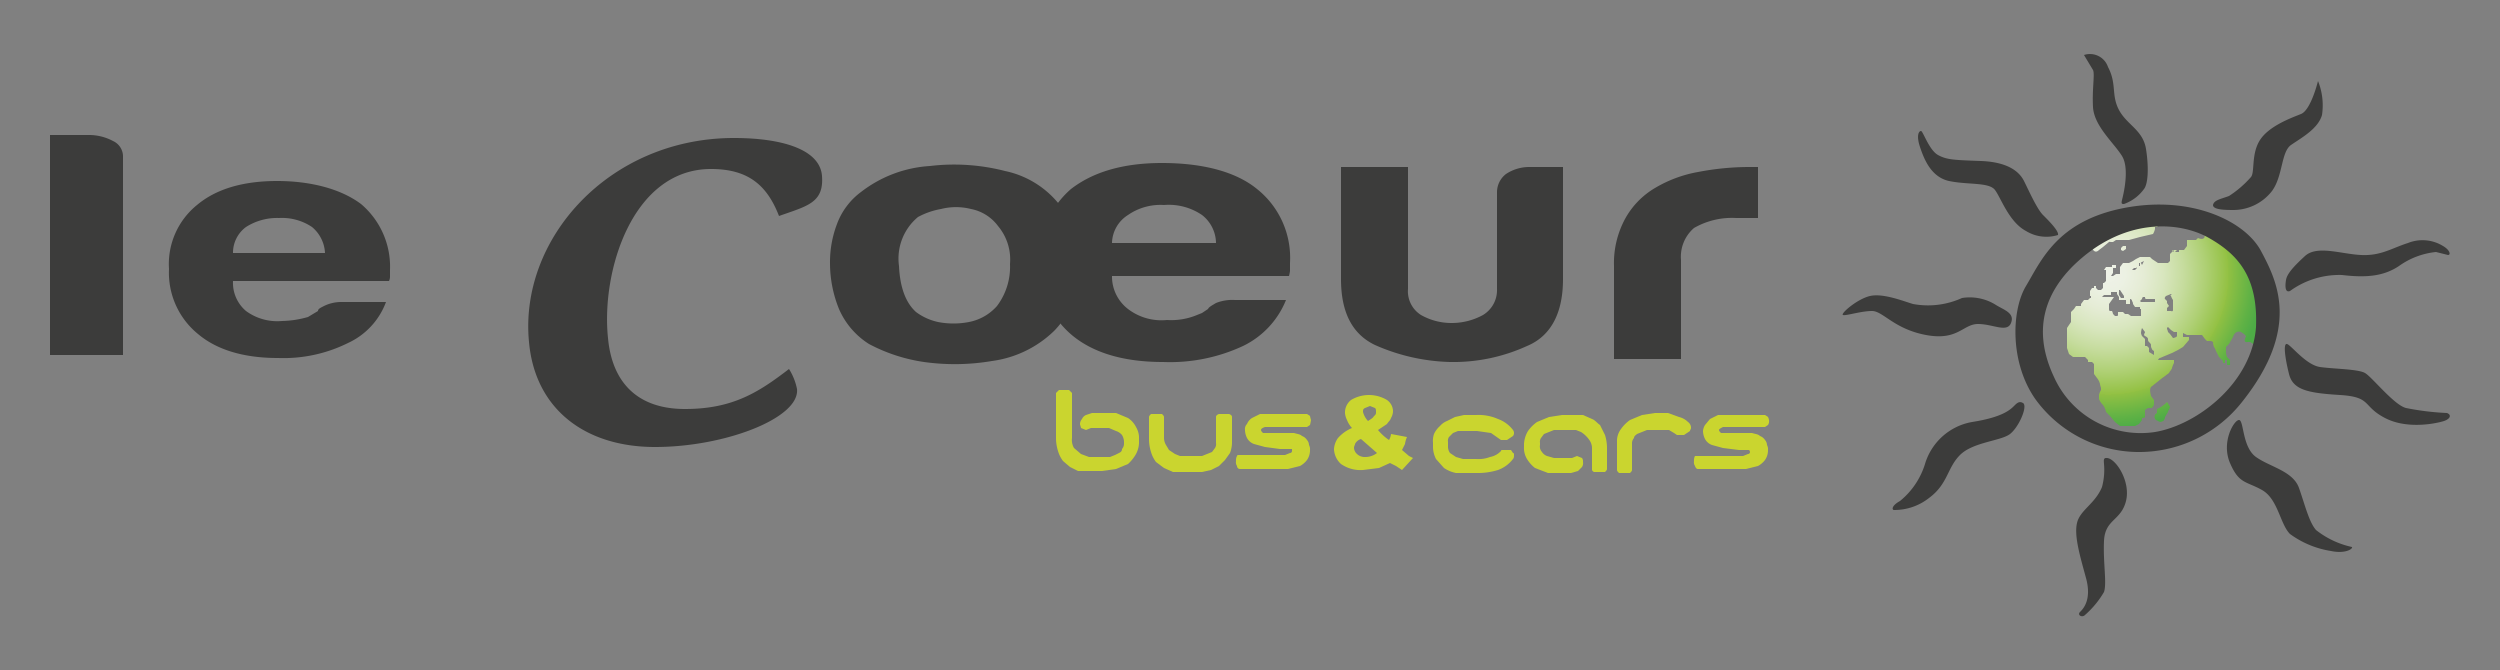 <?xml version="1.0" encoding="utf-8"?><svg id="aba4adec-360a-4074-bef1-bfb60d71c9ca" data-name="Calque 1" xmlns="http://www.w3.org/2000/svg" xmlns:xlink="http://www.w3.org/1999/xlink" width="250" height="67" viewBox="0 0 250 67"><rect x="0" y="0" width="250" height="67" fill="#808080" stroke="none"/><defs><radialGradient id="fc4ad5cd-4ec4-4357-8b38-5d083d5b3b5f" cx="210.8" cy="27.41" r="15.44" gradientUnits="userSpaceOnUse"><stop offset="0" stop-color="#eff2e8"/><stop offset="0.11" stop-color="#ecf1e3"/><stop offset="0.23" stop-color="#e5ecd5"/><stop offset="0.36" stop-color="#d8e6be"/><stop offset="0.49" stop-color="#c6dc9e"/><stop offset="0.63" stop-color="#afd075"/><stop offset="0.78" stop-color="#93c143"/><stop offset="0.78" stop-color="#90c043"/><stop offset="0.93" stop-color="#60b245"/><stop offset="1" stop-color="#4eac46"/></radialGradient></defs><title>reseau-ocelorn-logos</title><path d="M5,13.5H8.8a5.1,5.1,0,0,1,2.5.6,1.7,1.7,0,0,1,1,1.5V35.5H5Z" fill="#3c3c3b"/><path d="M34.1,30.2h4.5a7.3,7.3,0,0,1-3.8,4.1,14.5,14.5,0,0,1-7,1.5c-3.4,0-6.1-.8-8-2.4a7.9,7.9,0,0,1-2.9-6.5,7.6,7.6,0,0,1,2.8-6.4c1.9-1.6,4.6-2.4,8-2.4s6.4.8,8.4,2.3A8.2,8.2,0,0,1,39,27v.7a1,1,0,0,1-.1.4H23.3a3.7,3.7,0,0,0,1.3,3,5.3,5.3,0,0,0,3.6,1,10.1,10.1,0,0,0,2.6-.4l.5-.3.5-.3c0-.2.2-.3.6-.5A3.9,3.9,0,0,1,34.1,30.2ZM23.3,25.3h9.2a3.6,3.6,0,0,0-1.3-2.6,5.4,5.4,0,0,0-3.3-.9,5.8,5.8,0,0,0-3.3.9A3.2,3.2,0,0,0,23.3,25.3Z" fill="#3c3c3b"/><path d="M77.9,21.6c-1.2-3.1-3.1-4.7-6.8-4.7-7.9,0-11,10.3-10.3,16.9.4,4.4,2.9,7.1,7.7,7.1s7.4-1.7,10.4-4a5.9,5.9,0,0,1,.8,2c.3,2.9-7.2,5.8-14.2,5.8s-12-3.8-12.6-10.5c-1-10.3,8-20.4,20.5-20.4,4.7,0,8.6,1.1,8.8,3.8S80.7,20.6,77.9,21.6Z" fill="#3c3c3b"/><path d="M86.9,34.4a7.8,7.8,0,0,1-3-3.5,12.2,12.2,0,0,1-.9-4.6,10.7,10.7,0,0,1,.7-3.9,7,7,0,0,1,2.4-3.2A12.5,12.5,0,0,1,93,16.6a20.4,20.4,0,0,1,7.5.5,9.4,9.4,0,0,1,5.7,3.7,9.1,9.1,0,0,1,1.7,5.6,9.4,9.4,0,0,1-.7,3.9,8,8,0,0,1-1.8,2.8,11,11,0,0,1-6.2,3,22.2,22.2,0,0,1-6.8.1A16.9,16.9,0,0,1,86.9,34.4Zm4.9-12.7a5.4,5.4,0,0,0-1.9,4.9c.1,2.2.7,3.7,1.7,4.6a5.7,5.7,0,0,0,2.2,1,8.1,8.1,0,0,0,3.1,0,5,5,0,0,0,2.8-1.6,6.5,6.5,0,0,0,1.3-4.2,5.2,5.2,0,0,0-1.2-3.8,4.4,4.4,0,0,0-2.7-1.7,6.1,6.1,0,0,0-3,0A7.6,7.6,0,0,0,91.8,21.7Z" fill="#3c3c3b"/><path d="M123.5,30h5.1a8.7,8.7,0,0,1-4.3,4.6,17.3,17.3,0,0,1-8,1.6c-3.9,0-6.9-.9-9-2.6a9,9,0,0,1-3.3-7.5,9,9,0,0,1,3.1-7.2c2.2-1.7,5.2-2.6,9.1-2.6s7.3.8,9.5,2.6a8.8,8.8,0,0,1,3.3,7.4v.8a4.3,4.3,0,0,1-.1.5H111.2a4.1,4.1,0,0,0,1.6,3.3,5.5,5.5,0,0,0,3.9,1.1,6.7,6.7,0,0,0,3-.5l.5-.2.6-.4c.1-.2.3-.3.8-.6A4.4,4.4,0,0,1,123.5,30Zm-12.3-5.7h10.4a3.6,3.6,0,0,0-1.4-2.8,5.9,5.9,0,0,0-3.8-1,5.7,5.7,0,0,0-3.6,1A3.4,3.4,0,0,0,111.2,24.3Z" fill="#3c3c3b"/><path d="M156.3,16.7V27.9c0,3.4-1.2,5.7-3.6,6.7a17.7,17.7,0,0,1-7.7,1.6,19.7,19.7,0,0,1-7.5-1.7c-2.3-1.1-3.4-3.3-3.4-6.6V16.7h6.7V28.9a2.8,2.8,0,0,0,1.3,2.6,6.2,6.2,0,0,0,3.1.8,6.5,6.5,0,0,0,3.1-.8,2.9,2.9,0,0,0,1.4-2.6V19.2a2.3,2.3,0,0,1,.9-1.8,4.2,4.2,0,0,1,2.3-.7Z" fill="#3c3c3b"/><path d="M161.4,35.9V26.6a9.3,9.3,0,0,1,1.1-4.7,8.1,8.1,0,0,1,3-3.1,12.8,12.8,0,0,1,4.3-1.6,27.3,27.3,0,0,1,5-.5h1v5.1h-2.2a7.6,7.6,0,0,0-4.2,1,3.8,3.8,0,0,0-1.3,3.2v9.9Z" fill="#3c3c3b"/><path d="M224.6,33.6l-.2-.2-.3-.2a.5.5,0,0,0-.4,0c-.3.1-.4.5-.4.5l-.4.7-.3.3v.6a2.3,2.3,0,0,0,.1.4l.3.3v.5h-.3V36h-.2v.3h-.2v-.2l-.4-.4-.3-.6a1.5,1.5,0,0,0-.2-.4,2.3,2.3,0,0,1-.1-.4c.1-.1-.2-.2-.2-.2h-.4l-.2-.2-.3-.4h-1.5l-.4-.2v.4h.6v.3l-.6.7-.5.3-.6.3-1.2.5c-.1,0-.2.2-.2.2h1.6v.3a2.6,2.6,0,0,0-.2.5c0,.1-.2.3-.3.5l-.8.6-1,.8c-.2.3,0,.8,0,.9l.3.4v.5l-.2.3h-.4l-.3.2v.7c0,.1-.3.1-.3.1v.2l-.3.4-.4.2H212l-.5-.4-.5-.6-.4-.4a1.7,1.7,0,0,0-.3-.7,1.7,1.7,0,0,1-.4-.6v-.4a1.7,1.7,0,0,1,.2-.5v-.2a2.3,2.3,0,0,1-.1-.4,1.6,1.6,0,0,0-.3-.6l-.3-.4V36.4l-.2-.2h-.4v-.2l-.3-.3h-1.2l-.4-.3-.2-.6V32.8l.4-.6v-1h0l.3-.3.2-.3h.5v-.2l.3-.4h.4l.2-.2h.1v-.2h-.1v-.5l.2-.3h.2v-.2h.2v.2l.2.2h.3l.2-.2v-.5h.1l.2-.2V27h-.2l.2-.3h.6v-.2h.4v.3h-.3v.5l-.2.3h.2l.3-.2h.4v-.7l.3-.4h.6l.4-.2.3-.2.4-.2h1l.2.2.6.4h1l.2-.2H217v-.7l.2-.2.2-.2h.3l-.2.2h-.1V25h-.2l.2.2h.5V25h.5l.3-.4V24h.9l.2-.2s.4.2.6,0,0-.9-1-1.6-3.3.1-3.3.1l-.2.2-.2.2h-.2v.2a1.7,1.7,0,0,1-.2.5l-1.3.3-1.1.3h-1.3l-.3.2H211l.2-.2h.2l.2-.2h.3l-.3.2-.7.2-.6.5-.4.3c-.5.5-.8-.3-.8-.7a7.6,7.6,0,0,1,3.4-2.4c1.9-.2,12.7-2.1,14.1,8.7,0,.7,0,4.3-.4,4.5s-.8-1-1.4-.9S224.6,33.7,224.6,33.6Zm-7.5-4.2-.5.2c-.2.2-.1.3-.1.3l.2.2v.2l.2.3-.2.2v.3h.4c.2.1.2-.1.2-.1s0-.3,0-.3v-.7a1.5,1.5,0,0,1-.2-.4C216.9,29.6,217.3,29.4,217.1,29.4Zm-.4,3.5a1,1,0,0,1,.1.3l.2.2.3.4c.1,0,.4-.1.4-.2s0-.4,0-.4h-.3l-.3-.2-.3-.3A.2.2,0,0,0,216.7,32.9Zm-2.2,1v.7h.2l.2.2v.4l.5.3v-.4s-.2-.1-.2-.2a.6.6,0,0,1-.1-.4c0-.1-.1-.2-.2-.3s-.1-.2-.1-.3-.1-.2-.3-.3,0-.3,0-.4l-.3-.4a2,2,0,0,0-.1.5,1,1,0,0,0,.1.3Zm-3.6-3.5v.5s0,.2.1.2h.2a1,1,0,0,1,.1.3l.2.2h.2a.1.1,0,0,0,.1-.1v-.3h.5l.2.2h.3l.3.2h1v-.7H214v-.2h-.5l-.2-.3a.5.5,0,0,0-.1-.3.2.2,0,0,0-.2-.2v.5h-.4v-.4h-.7v-.3l-.2-.3v-.2h-.6v.3h-.7l-.2.2h1.2Zm1-.9.2.3h.3v-.2l-.2-.3-.2-.3h-.1v.2A1,1,0,0,0,211.9,29.5Zm2.3-3,.2-.4-.4.2h-.1v.3l-.3.2h-.2l-.2.2h.3l.2-.2v-.2h.3v-.5Zm1.3,3.6v-.2h-.9c-.1,0-.1-.2-.1-.2h-.2a.3.3,0,0,0-.1.2l-.3.3V30l.2.2h1.4Zm-3.2-5,.3-.2v-.3h-.3l-.2.2V25Zm4.2,15.3-.4.3-.4.2v.4s-.2.1-.2.2a.4.4,0,0,0,.1.5l.4.2c.1,0,.4-.1.4-.2a.5.5,0,0,0,.1-.3l.3-.5c0-.1.2-.4.2-.5a2.2,2.2,0,0,0-.3-.5Z" fill="url(#fc4ad5cd-4ec4-4357-8b38-5d083d5b3b5f)"/><path d="M221.3,20.5c.1-.5.8-.6,1.6-.9a10.4,10.4,0,0,0,2.2-1.9c.4-.5,0-2.3.9-3.7s3.1-2.2,4.1-2.6,1.7-3.3,1.7-3.3a6.5,6.5,0,0,1,.4,3.4c-.4,1.4-2.1,2.3-3.1,3s-.8,3.1-1.9,4.6a4.9,4.9,0,0,1-3.9,1.9C222.1,21,221.3,20.9,221.3,20.5Zm-12-9.8c.1,1.9,2.1,3.6,2.9,4.9s.1,4,0,4.4,0,.4.2.4a4.2,4.2,0,0,0,2-1.5c.4-.5.5-2.1.2-4s-1.9-2.4-2.7-3.9-.2-2.6-1.1-4.3a1.9,1.9,0,0,0-2.4-1.2l.9,1.5C209.5,7.4,209.2,8.9,209.3,10.7Zm-14.4,7.4c1.9.4,4,.1,4.6.9s1.4,3.2,3.1,4.1a3.9,3.9,0,0,0,3.2.4c.1-.4-.9-1.4-1.5-2s-1.4-2.4-1.9-3.4-1.7-1.9-4.3-2-3.4-.1-4.3-.6-1.5-2.4-1.7-2.4-.5.4-.1,1.6S193.1,17.7,194.9,18.1Zm2.9,14.3c1.5,0,2.9.9,3.3-.1s-.7-1.3-1.5-1.8a4.9,4.9,0,0,0-3.4-.7,8.2,8.2,0,0,1-4.9.6c-1-.3-3-1.1-4.3-.8s-3,1.8-2.7,1.9,1.8-.4,2.9-.4,2.2,1.8,5.4,2.4S196.3,32.4,197.8,32.4Zm4.5,7.9c-.2-.1-.4-.2-.8.2s-1.1,1.2-4.3,1.7a6,6,0,0,0-4.7,4.2,7.7,7.7,0,0,1-2.5,3.7c-.9.5-.8.9-.6.9a5.6,5.6,0,0,0,3.5-1.2c1.9-1.4,1.8-3,3.1-4.3s4.1-1.4,5-2.1S202.8,40.6,202.3,40.3Zm8.3,5.5c-.3,0-.2.4-.2.6a6.6,6.6,0,0,1-.2,2.3c-.7,1.7-2.2,2.3-2.5,3.6s.3,3.3.9,5.5-.3,3.1-.6,3.4.2.6.5.3a9.3,9.3,0,0,0,1.9-2.3c.3-.9-.1-2.9,0-5.1s1.7-2,2.2-4S211.5,45.7,210.6,45.8Zm21,7.2c-.7-.8-1.1-2.5-1.7-4.2s-2.9-2.1-4.3-3.1-1.2-3.7-1.7-3.7-1.8,2.2-.9,4.3,1.6,1.8,3.2,2.7,1.8,3.4,2.8,4.4a9.4,9.4,0,0,0,4.1,1.7c1.4.3,2.2-.2,2.1-.4A8.8,8.8,0,0,1,231.6,53Zm13.1-11.7a26.3,26.3,0,0,1-4.1-.5c-1.2-.3-3.4-3.1-4.1-3.5s-3.1-.4-4.5-.6-2.9-2.2-3.3-2.3-.2,1.4.2,3,1.9,1.9,5.1,2.1,2.2,1.1,4.5,2.3,5.3.5,5.9.3S245.2,41.5,244.7,41.3ZM230.5,25.6c-1.2,1.1-1.8,1.8-1.9,2.4s-.1,1.3.4,1.1a8.4,8.4,0,0,1,5.2-1.6c2.5.3,4.2.1,5.7-.9a7.7,7.7,0,0,1,3.7-1.4l1.2.3c.3,0,.2-.5-.5-.9a3.9,3.9,0,0,0-3.5-.3c-1.6.5-2.7,1.3-4.7,1.2S231.7,24.5,230.5,25.6ZM213.7,45.2A12.8,12.8,0,0,1,203.6,40c-2.6-3.6-2.5-8.9-1-11.4s3.1-6.5,9.8-7.8,12.1,1.3,13.7,4.3,4,7.7-1.9,15.1A13.1,13.1,0,0,1,213.7,45.2Zm11.9-12.5c.2-4.9-1.7-7.2-4.7-8.9s-8.6-2.1-13.6,2.8c-2.4,2.4-4.3,6-1.9,11.1a9.5,9.5,0,0,0,10.1,5.5C219.7,42.5,225.2,38.3,225.6,32.7Z" fill="#3c3c3b"/><path d="M107.2,43.8a1.6,1.6,0,0,0,.2,1l.7.6.8.3H111l.5-.2.4-.2c.2-.1.3-.2.3-.4a.8.8,0,0,0,.2-.5v-.2a1.4,1.4,0,0,0-.2-.7,1.3,1.3,0,0,0-.6-.4l-.7-.3h-1.8l-.5.2-.5-.2c0-.1-.1-.3-.1-.4a.8.8,0,0,1,.2-.5.8.8,0,0,1,.4-.4l.6-.2h2.4l1.2.5a2.3,2.3,0,0,1,.8.9,2.1,2.1,0,0,1,.3,1.2v.2a2.5,2.5,0,0,1-.3,1.3,3.9,3.9,0,0,1-.8,1l-1.2.5-1.4.2h-2.4l-.8-.4-.7-.6a3.1,3.1,0,0,1-.5-1,4.4,4.4,0,0,1-.2-1.3V39.3l.3-.3h1l.3.3Z" fill="#cad52f"/><path d="M123.2,44.3a3,3,0,0,1-.2,1l-.5.7-.6.6-.8.4-.9.2h-2.9l-.9-.4-.8-.6a3.1,3.1,0,0,1-.5-1,4.4,4.4,0,0,1-.2-1.3V41.7c0-.1.1-.2.2-.3h1.1c.1.1.2.2.2.3v2.1a1.4,1.4,0,0,0,.2.7l.3.5.6.4.5.2h2.2l.5-.2.5-.2.3-.4a.7.7,0,0,0,.1-.5V41.7q0-.2.3-.3h1q.3.1.3.3Z" fill="#cad52f"/><path d="M131.1,42a4.3,4.3,0,0,1-.1.5l-.3.2h-4.2c-.3.1-.4.2-.4.3s.1.2.2.3h3.1c.3.1.6.1.8.3a1,1,0,0,1,.5.4.8.8,0,0,1,.2.5.9.9,0,0,1,.1.5,1.7,1.7,0,0,1-.3,1,2.2,2.2,0,0,1-.7.6l-1.2.3H124a.3.3,0,0,1-.3-.3.7.7,0,0,1-.1-.5.9.9,0,0,1,.1-.5c0-.1.1-.1.3-.1h4.5l.5-.2a.2.2,0,0,0,.2-.2v-.2H128l-1.5-.2-1.1-.3a1.3,1.3,0,0,1-.7-.6,1.9,1.9,0,0,1-.2-.8.7.7,0,0,1,.2-.6,1.3,1.3,0,0,1,.5-.6l.8-.4h4.7l.3.2A4.3,4.3,0,0,0,131.1,42Z" fill="#cad52f"/><path d="M139.1,43.4l1.6.3a2.5,2.5,0,0,0-.2.7l-.3.6.7.6.4.2L140.2,47l-.6-.4-.6-.3-1.1.5-1.6.2a3.4,3.4,0,0,1-2.2-.6,2.1,2.1,0,0,1-.7-1.5,2.1,2.1,0,0,1,.4-1.1,3.9,3.9,0,0,1,1.4-1,2.5,2.5,0,0,1-.5-.8,1.9,1.9,0,0,1-.2-.7,1.6,1.6,0,0,1,.6-1.3,3.5,3.5,0,0,1,3.6,0,1.4,1.4,0,0,1,.6,1.1,1.4,1.4,0,0,1-.2.7c-.1.3-.3.4-.4.6l-.9.6a5.2,5.2,0,0,0,1.1,1A1.4,1.4,0,0,0,139.1,43.4Zm-3,.5a1,1,0,0,0-.6.5c0,.1-.1.2-.1.4a.9.9,0,0,0,.3.6,1.1,1.1,0,0,0,.8.3,1.9,1.9,0,0,0,1.2-.4Zm.7-1.8c.3-.2.5-.3.6-.5a.4.4,0,0,0,.2-.4c0-.2,0-.3-.1-.4l-.5-.2-.5.2c-.2.1-.2.2-.2.4A2.1,2.1,0,0,0,136.8,42.1Z" fill="#cad52f"/><path d="M151.3,45.9a3.3,3.3,0,0,1-1.5,1.1,6.9,6.9,0,0,1-2.2.3h-2a3.3,3.3,0,0,1-1.2-.5l-.8-.9a2.7,2.7,0,0,1-.3-1.2v-.4a2.2,2.2,0,0,1,.1-.9,2.4,2.4,0,0,1,.6-.8,1.8,1.8,0,0,1,.7-.5l.8-.4.9-.2h1.2a4.8,4.8,0,0,1,2.2.4,3.3,3.3,0,0,1,1.5,1.1.5.5,0,0,1,0,.6l-.3.2-.3.2h-.6l-1-.7-1.4-.2h-1.9l-.5.2-.4.4a.7.7,0,0,0-.1.5v.5a1.1,1.1,0,0,0,.2.6l.6.4.7.2h1.3a3.2,3.2,0,0,0,1.4-.2,2,2,0,0,0,1.1-.6.1.1,0,0,1,.1-.1h.9l.2.3c.1,0,.1.1.1.2S151.4,45.8,151.3,45.9Z" fill="#cad52f"/><path d="M159.2,44.8a1.4,1.4,0,0,0-.2-.7,2.9,2.9,0,0,0-.9-.9l-.5-.2h-2.2l-.5.2-.5.2-.3.4a.7.7,0,0,0-.1.5v.2a.8.8,0,0,0,.2.7,1,1,0,0,0,.5.4l.7.2h1.8l.5-.2.5.2a.6.6,0,0,1,.1.4.7.7,0,0,1-.1.5l-.4.4-.7.2h-2.3l-1.3-.5a3.4,3.4,0,0,1-.8-.9,2.1,2.1,0,0,1-.3-1.2v-.3a2.8,2.8,0,0,1,.4-1.3,3.8,3.8,0,0,1,.9-.9l1.2-.5,1.3-.2h2.1l.9.4c.3.1.5.4.8.6l.5,1a4.4,4.4,0,0,1,.2,1.3v2.1c0,.1-.1.2-.2.3h-1.1c-.2-.1-.2-.2-.2-.3Z" fill="#cad52f"/><path d="M161.7,44.2a2,2,0,0,1,.4-1.3,3.8,3.8,0,0,1,.9-.9l1.2-.5,1.3-.2h1.3l1.1.4a1.9,1.9,0,0,1,.9.5.7.7,0,0,1,.3.6c0,.1-.1.2-.1.3l-.3.2-.3.2h-.7l-.3-.2-.5-.3h-2.2l-.5.2-.5.2c-.1.1-.3.2-.3.4a.8.8,0,0,0-.2.5v2.7c0,.1-.1.2-.2.3h-1.1c-.1-.1-.2-.2-.2-.3Z" fill="#cad52f"/><path d="M176.9,42a.7.7,0,0,1-.1.5l-.3.2h-4.2c-.2.1-.4.2-.4.3s.1.2.2.3h3.1c.3.1.6.1.8.3a1,1,0,0,1,.5.4.8.8,0,0,1,.2.5.9.9,0,0,1,.1.5,1.7,1.7,0,0,1-.3,1,2.2,2.2,0,0,1-.7.6l-1.2.3h-4.8q-.2,0-.3-.3a.7.7,0,0,1-.1-.5.9.9,0,0,1,.1-.5h4.8l.5-.2a.2.2,0,0,0,.2-.2.3.3,0,0,0-.1-.2h-1l-1.6-.2-1.1-.3a1.3,1.3,0,0,1-.7-.6,1.9,1.9,0,0,1-.2-.8,1.4,1.4,0,0,1,.2-.6l.5-.6.8-.4h4.7l.3.2A1.1,1.1,0,0,1,176.9,42Z" fill="#cad52f"/></svg>